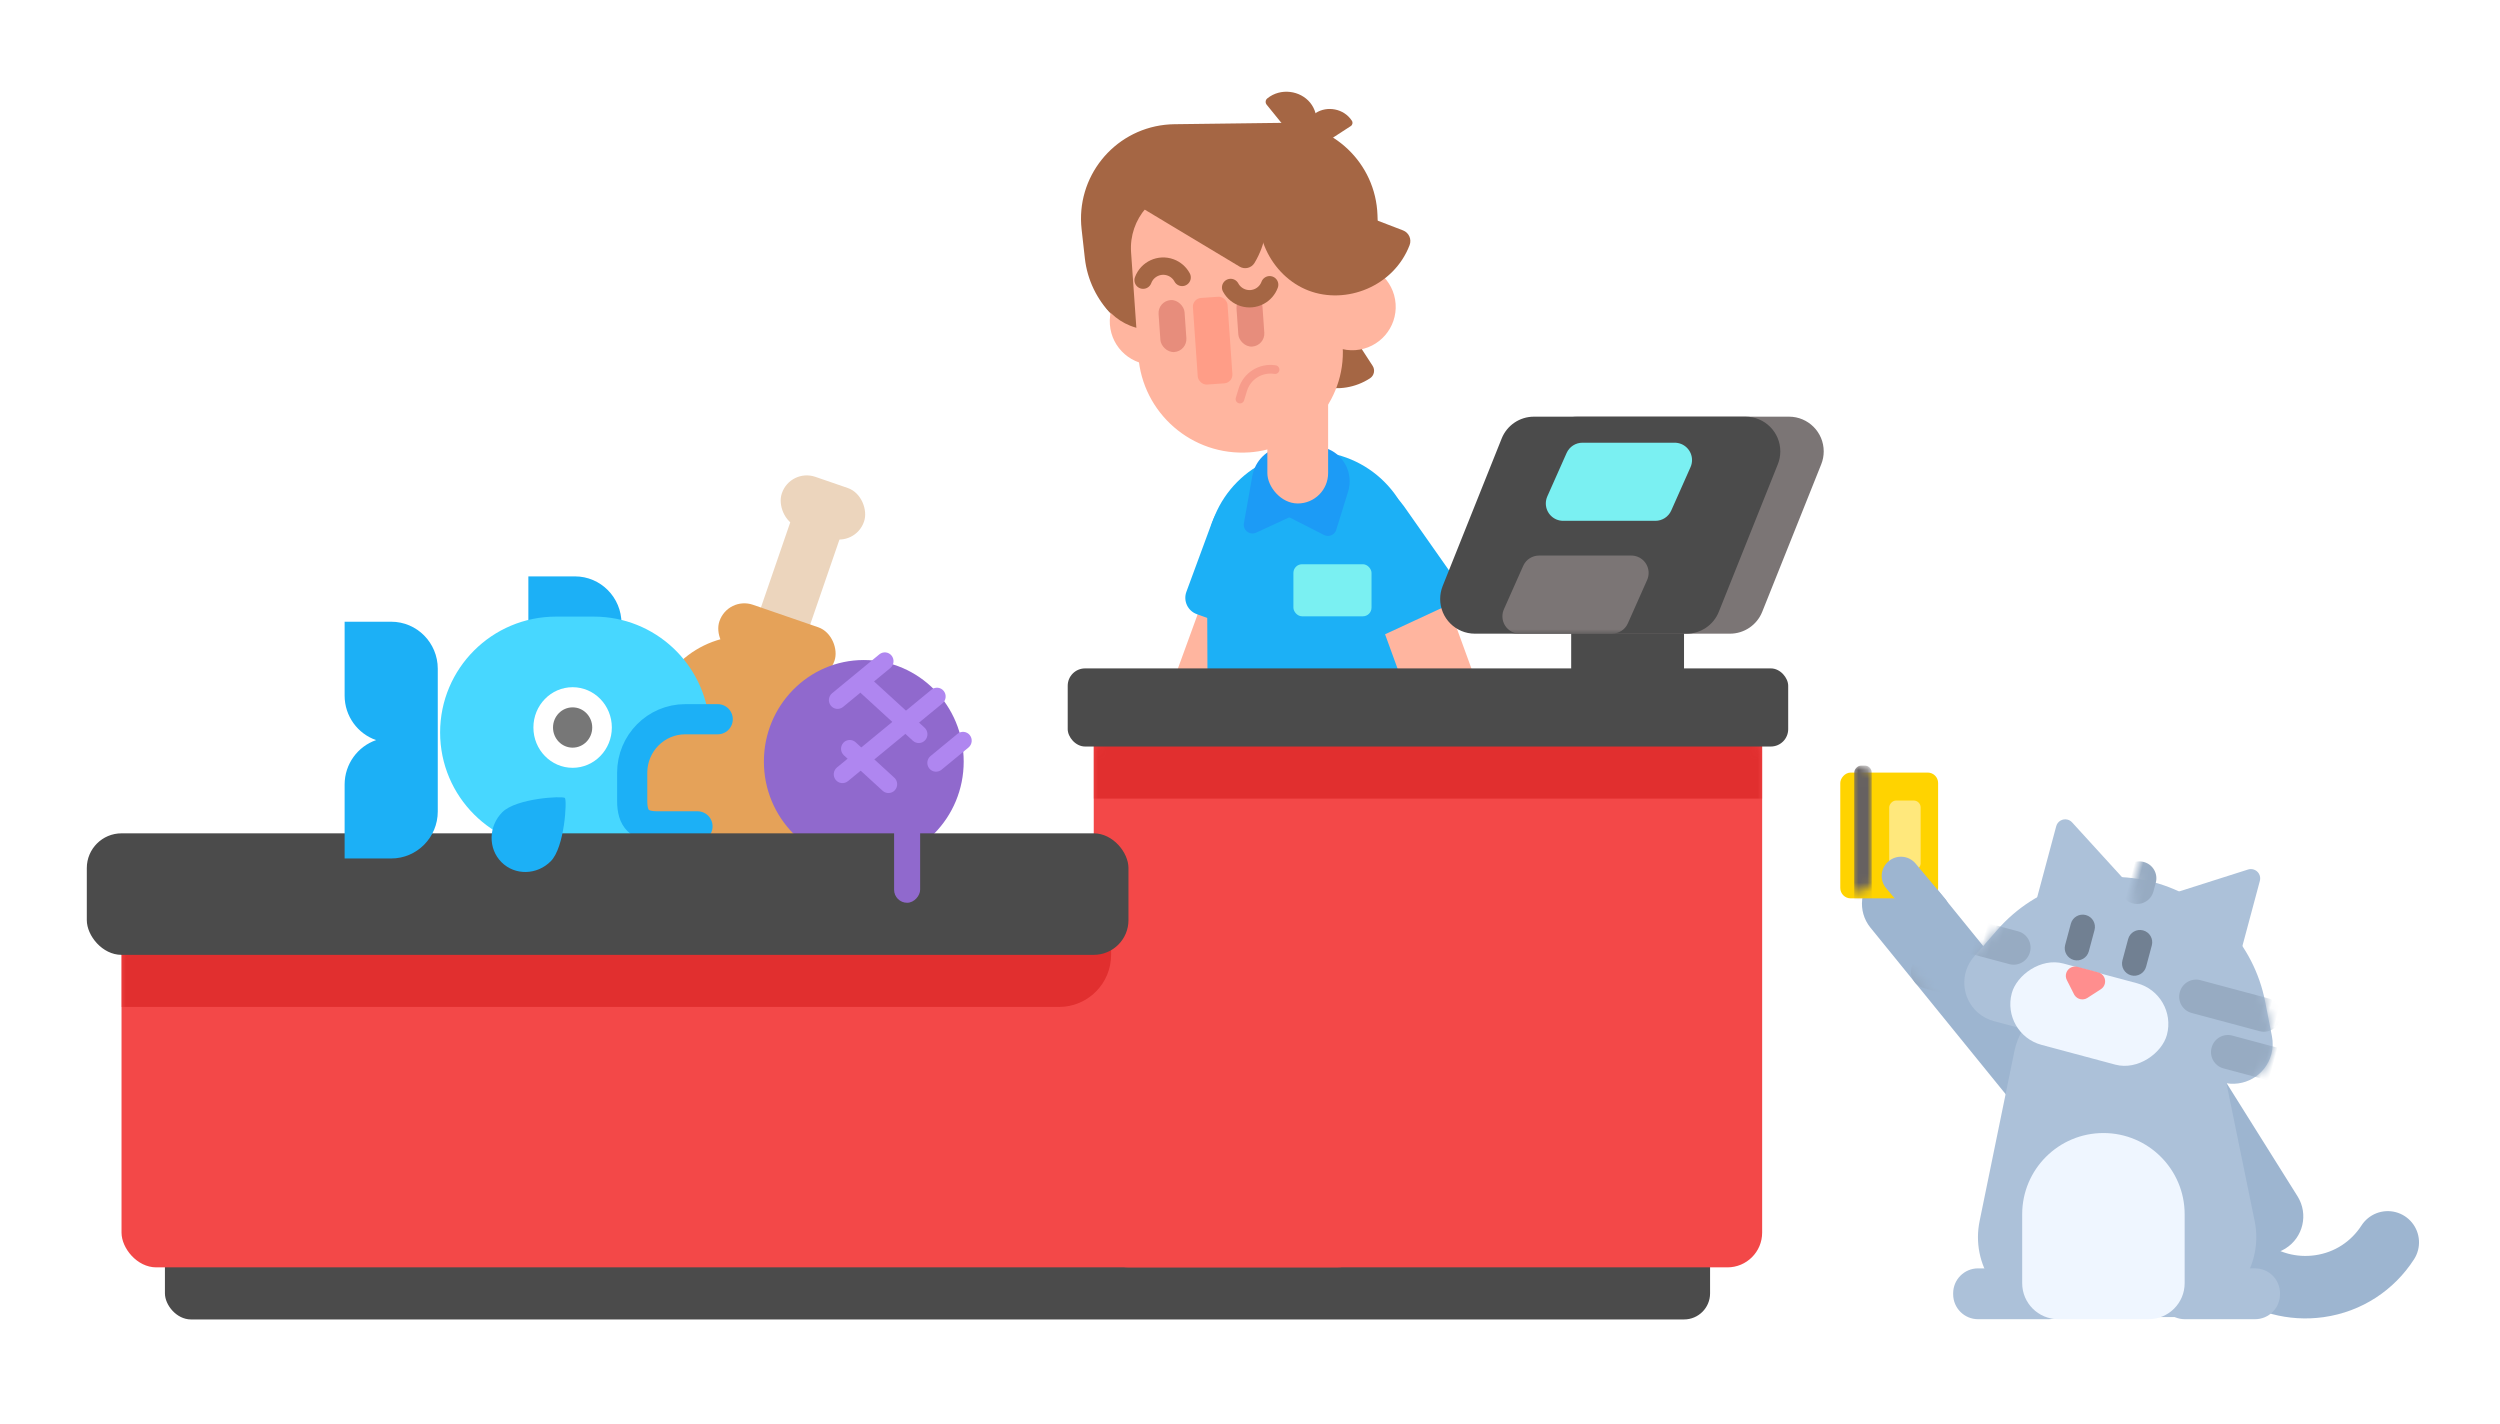 <?xml version="1.0" encoding="UTF-8"?>
<svg width="288px" height="164px" viewBox="0 0 288 164" version="1.1" xmlns="http://www.w3.org/2000/svg" xmlns:xlink="http://www.w3.org/1999/xlink">
    <!-- Generator: Sketch 52.6 (67491) - http://www.bohemiancoding.com/sketch -->
    <title>exp_cat_supermarket</title>
    <desc>Created with Sketch.</desc>
    <defs>
        <rect id="path-1" x="0" y="0" width="77" height="66" rx="4"></rect>
        <rect id="path-3" x="0" y="0" width="144" height="40" rx="4"></rect>
        <path d="M11.708,1.77635684e-15 L36.092,4.4408921e-15 C38.301,4.03507985e-15 40.092,1.791 40.092,4 C40.092,4.509 39.995,5.013 39.806,5.486 L33.006,22.486 C32.398,24.004 30.927,25 29.292,25 L4.908,25 C2.699,25 0.908,23.209 0.908,21 C0.908,20.491 1.005,19.987 1.194,19.514 L7.994,2.514 C8.602,0.996 10.073,3.8531719e-15 11.708,3.55271368e-15 Z" id="path-5"></path>
        <rect id="path-7" x="0" y="0" width="11.27" height="14.491" rx="1.2"></rect>
        <path d="M18.246,0 L18.246,0 C25.035,-1.24697224e-15 31.231,3.865 34.216,9.961 L36.008,13.619 C37.122,15.894 36.181,18.642 33.906,19.756 C33.278,20.063 32.588,20.223 31.889,20.223 L4.604,20.223 C2.071,20.223 0.018,18.17 0.018,15.637 C0.018,14.937 0.178,14.247 0.485,13.619 L2.277,9.961 C5.262,3.865 11.458,1.24697224e-15 18.246,0 Z" id="path-9"></path>
    </defs>
    <g id="exp_cat_supermarket" stroke="none" stroke-width="1" fill="none" fill-rule="evenodd">
        <rect fill="#FFFFFF" x="0" y="0" width="288" height="164"></rect>
        <g id="Group-5" transform="translate(122, 7)" fill-rule="nonzero">
            <rect id="Rectangle-Copy-18" fill="#FFB59F" transform="translate(18.472, 68.587) rotate(20) translate(-18.472, -68.587) " x="14.472" y="58.087" width="8" height="21" rx="4"></rect>
            <path d="M23.061,48.808 L28.557,48.808 C29.109,48.808 29.557,49.256 29.557,49.808 C29.557,49.81 29.557,49.811 29.557,49.812 L29.495,64.813 C29.493,65.364 29.046,65.809 28.495,65.809 L18.499,65.809 C17.395,65.809 16.499,64.914 16.499,63.809 C16.499,63.807 16.499,63.804 16.499,63.801 L16.534,55.308 C16.549,51.714 19.467,48.808 23.061,48.808 Z" id="Rectangle-Copy-19" fill="#1CB0F6" transform="translate(23.028, 57.309) rotate(20) translate(-23.028, -57.309) "></path>
            <path d="M29,45 L29,45 C35.627,45 41,50.373 41,57 L41,77 L17.126,77.215 L17.047,57 C17.021,50.398 22.352,45.026 28.953,45 C28.969,45 28.984,45 29,45 Z" id="Rectangle" fill="#1CB0F6"></path>
            <rect id="Rectangle" fill="#FFB59F" transform="translate(45.233, 75.457) scale(-1, 1) rotate(20) translate(-45.233, -75.457) " x="41.233" y="58.457" width="8" height="34" rx="4"></rect>
            <path d="M36.248,47.614 L41.773,47.557 C42.324,47.552 42.776,47.994 42.783,48.546 L42.97,64.506 C42.976,65.029 42.58,65.467 42.06,65.514 L30.411,66.558 C29.311,66.656 28.339,65.844 28.24,64.744 C28.23,64.626 28.23,64.507 28.24,64.388 L29.148,54.179 C29.476,50.491 32.546,47.652 36.248,47.614 Z" id="Rectangle-Copy-20" fill="#1CB0F6" transform="translate(35.601, 57.061) scale(-1, 1) rotate(30) translate(-35.601, -57.061) "></path>
            <path d="M27.591,45.255 L29.698,45.91 C30.116,46.04 30.401,46.427 30.401,46.865 L30.401,52.09 C30.401,52.642 29.953,53.09 29.401,53.09 C29.388,53.09 29.376,53.09 29.363,53.089 L20.426,52.748 C19.874,52.727 19.444,52.262 19.465,51.71 C19.472,51.506 19.543,51.309 19.666,51.145 L23.006,46.728 C24.071,45.32 25.905,44.73 27.591,45.255 Z" id="Rectangle" fill="#1C9BF6" transform="translate(24.932, 48.817) rotate(-27) translate(-24.932, -48.817) "></path>
            <path d="M29.471,44.342 L33.425,45.876 C33.81,46.026 34.063,46.396 34.063,46.809 L34.063,52.124 C34.063,52.676 33.615,53.124 33.063,53.124 L24.25,53.124 C23.697,53.124 23.25,52.676 23.25,52.124 C23.25,52.067 23.255,52.011 23.264,51.955 L24.045,47.415 C24.422,45.222 26.504,43.751 28.696,44.128 C28.961,44.173 29.221,44.245 29.471,44.342 Z" id="Rectangle-Copy-9" fill="#1C9BF6" transform="translate(28.656, 48.596) scale(-1, 1) rotate(-27) translate(-28.656, -48.596) "></path>
            <g id="Group-6" transform="translate(21.937, 23.56) rotate(-4) translate(-21.937, -23.56) translate(2.437, 2.06)">
                <path d="M11.991,4.685 L24.25,5.386 C30.224,5.727 34.829,10.781 34.616,16.76 L34.576,17.881 L33.333,23.483 C32.037,29.327 26.306,33.061 20.437,31.887 L9.473,29.695 C4.5,28.7 0.851,24.434 0.64,19.366 L0.5,16 C0.25,9.997 4.914,4.927 10.917,4.677 C11.275,4.662 11.633,4.665 11.991,4.685 Z" id="Rectangle-Copy-10" fill="#A56644"></path>
                <path d="M20.374,26.72 L32.329,26.72 C32.904,26.72 33.371,27.186 33.371,27.761 C33.371,27.761 33.371,27.761 33.371,27.761 C33.371,31.807 29.965,34.922 26.373,34.922 C22.769,34.922 19.371,31.787 19.371,27.723 C19.371,27.723 19.371,27.723 19.371,27.723 L19.371,27.723 C19.371,27.169 19.82,26.72 20.374,26.72 Z" id="Mask-Copy-7" fill="#A56644" transform="translate(26.371, 30.821) rotate(61) translate(-26.371, -30.821) "></path>
                <circle id="Oval" fill="#FFB59F" cx="30.987" cy="27.104" r="5"></circle>
                <circle id="Oval-Copy-3" fill="#FFB59F" cx="7.985" cy="27.174" r="5"></circle>
                <path d="M-0.245,17.433 L10.857,17.433 C11.391,17.433 11.823,17.866 11.823,18.4 C11.823,18.4 11.823,18.4 11.823,18.4 C11.823,22.157 8.661,25.049 5.325,25.049 C1.979,25.049 -1.177,22.138 -1.177,18.364 C-1.177,18.364 -1.177,18.364 -1.177,18.364 L-1.177,18.364 C-1.177,17.85 -0.76,17.433 -0.245,17.433 Z" id="Mask-Copy-10" fill="#A56644" transform="translate(5.323, 21.241) scale(-1, 1) rotate(-98) translate(-5.323, -21.241) "></path>
                <path d="M26.608,4.313 L31.745,4.313 C31.988,4.313 32.185,4.51 32.185,4.753 C32.185,4.753 32.185,4.753 32.185,4.753 C32.185,6.46 30.725,7.775 29.186,7.775 C27.641,7.775 26.185,6.452 26.185,4.736 C26.185,4.736 26.185,4.736 26.185,4.736 L26.185,4.736 C26.185,4.503 26.374,4.313 26.608,4.313 Z" id="Mask-Copy-11" fill="#A56644" transform="translate(29.185, 6.044) scale(-1, 1) rotate(209) translate(-29.185, -6.044) "></path>
                <path d="M23.128,2.449 L29.122,2.449 C29.405,2.449 29.634,2.679 29.634,2.962 C29.634,2.962 29.634,2.962 29.634,2.962 C29.634,4.955 27.932,6.489 26.135,6.489 C24.333,6.489 22.634,4.945 22.634,2.943 C22.634,2.943 22.634,2.943 22.634,2.943 L22.634,2.943 C22.634,2.671 22.855,2.449 23.128,2.449 Z" id="Mask-Copy-12" fill="#A56644" transform="translate(26.134, 4.469) rotate(235) translate(-26.134, -4.469) "></path>
                <path d="M14.767,12.287 L23.964,14.686 C26.954,15.466 29.078,18.113 29.193,21.201 L29.556,31.008 C29.792,37.39 24.81,42.756 18.428,42.992 C18.285,42.997 18.143,43 18,43 L18,43 C11.373,43 6,37.627 6,31 L6,19.06 C6,15.194 9.134,12.06 13,12.06 C13.596,12.06 14.19,12.137 14.767,12.287 Z" id="Rectangle" fill="#FFB59F"></path>
                <path d="M20.542,14.991 L35.956,14.991 C36.684,14.991 37.273,15.581 37.273,16.308 C37.273,16.308 37.273,16.308 37.273,16.308 C37.273,21.426 32.895,25.365 28.276,25.365 C23.642,25.365 19.273,21.4 19.273,16.26 C19.273,16.26 19.273,16.26 19.273,16.26 L19.273,16.26 C19.273,15.559 19.841,14.991 20.542,14.991 Z" id="Mask-Copy-9" fill="#A56644" transform="translate(28.273, 20.178) rotate(25) translate(-28.273, -20.178) "></path>
                <path d="M9.204,8.442 L22.45,8.442 C23.168,8.442 23.751,9.025 23.751,9.743 C23.751,9.743 23.751,9.743 23.751,9.743 C23.751,14.799 19.908,18.691 15.853,18.691 C11.786,18.691 7.951,14.774 7.951,9.695 C7.951,9.695 7.951,9.695 7.951,9.695 L7.951,9.695 C7.951,9.003 8.512,8.442 9.204,8.442 Z" id="Mask-Copy-8" fill="#A56644" transform="translate(15.851, 13.566) rotate(215) translate(-15.851, -13.566) "></path>
                <rect id="Rectangle" fill="#FF9D87" x="12.665" y="24.866" width="4" height="10" rx="1"></rect>
                <rect id="Rectangle-Copy-15" fill="#E78D7C" x="17.665" y="24.866" width="3" height="6" rx="1.5"></rect>
                <rect id="Rectangle-Copy-16" fill="#E78D7C" x="8.665" y="24.866" width="3" height="6" rx="1.5"></rect>
                <path d="M7.159,22.355 L7.159,22.355 C7.72,21.111 9.183,20.557 10.428,21.117 C10.977,21.365 11.418,21.805 11.665,22.355" id="Path-109" stroke="#A56644" stroke-width="2" stroke-linecap="round"></path>
                <path d="M17.159,25.355 L17.159,25.355 C17.72,24.111 19.183,23.557 20.428,24.117 C20.977,24.365 21.418,24.805 21.665,25.355" id="Path-109-Copy" stroke="#A56644" stroke-width="2" stroke-linecap="round" transform="translate(19.412, 24.627) scale(1, -1) translate(-19.412, -24.627) "></path>
                <path d="M17.334,36.8 L17.732,35.755 C18.325,34.196 19.981,33.316 21.606,33.697" id="Path-110" stroke="#F79C8B" stroke-linecap="round"></path>
            </g>
        </g>
        <g id="Group" transform="translate(49, 51)">
            <g id="bag-1">
                <g id="chicken" transform="translate(38.579, 26.928) rotate(199) translate(-38.579, -26.928) translate(27.079, 2.928)" fill-rule="nonzero">
                    <rect id="Rectangle" fill="#ECD5BD" x="8.006" y="26.448" width="6.005" height="19.328" rx="3.002"></rect>
                    <rect id="Rectangle" fill="#ECD5BD" x="6.005" y="41.707" width="10.008" height="6.103" rx="3.024"></rect>
                    <rect id="Rectangle" fill="#E5A259" x="0" y="0" width="22.017" height="28.483" rx="11.009"></rect>
                    <rect id="Rectangle" fill="#E5A259" x="4.003" y="25.431" width="14.011" height="6.103" rx="3.024"></rect>
                </g>
                <g id="fish" transform="translate(17.18, 31.399) scale(-1, 1) translate(-17.18, -31.399) translate(0.68, 15.399)">
                    <g id="Group-10" transform="translate(0.85, 0)">
                        <path d="M10.234,5.415 C10.234,2.424 12.635,0 15.599,0 L20.963,0 L20.963,13.928 L10.234,13.928 L10.234,5.415 Z" id="Rectangle-137" fill="#1CB0F6"></path>
                        <g id="Rectangle-4" transform="translate(0.069, 4.635)" fill="#47D7FF">
                            <path d="M4.692,23.509 L9.315,23.509 L9.315,15.239 C9.315,13.639 8.018,12.342 6.418,12.342 L0.037,12.342 C0.551,5.44 6.314,1.29200642e-15 13.347,0 L17.713,1.77635684e-15 C25.084,4.22224855e-16 31.06,5.976 31.06,13.347 C31.06,20.719 25.084,26.695 17.713,26.695 L13.347,26.695 C10.045,26.695 7.023,25.495 4.692,23.509 Z" id="Combined-Shape"></path>
                        </g>
                        <g id="Group-9" transform="translate(11.346, 12.767)">
                            <ellipse id="Oval-2" fill="#FFFFFF" cx="4.518" cy="4.643" rx="4.518" ry="4.643"></ellipse>
                            <ellipse id="Oval-2" fill="#777777" cx="4.518" cy="4.643" rx="2.259" ry="2.321"></ellipse>
                        </g>
                    </g>
                    <path d="M0,16.456 L3.738,16.456 C7.114,16.456 9.851,19.219 9.851,22.627 L9.851,25.86 C9.851,27.99 8.977,28.798 6.94,28.798 L2.329,28.798" id="Rectangle-35" stroke="#1CB0F6" stroke-width="3.476" stroke-linecap="round" stroke-linejoin="round"></path>
                </g>
                <g id="yarn" transform="translate(51.51, 35.716) scale(-1, 1) translate(-51.51, -35.716) translate(39, 23)" fill-rule="nonzero">
                    <ellipse id="Oval" fill="#9069CD" cx="13.511" cy="13.733" rx="11.509" ry="11.698"></ellipse>
                    <path d="M3.47,9.652 L17.566,9.765 C18.127,9.769 18.58,10.223 18.584,10.784 L18.584,10.784 C18.589,11.333 18.147,11.782 17.598,11.786 C17.592,11.786 17.587,11.786 17.582,11.786 L3.486,11.674 C2.926,11.669 2.472,11.216 2.468,10.655 L2.468,10.655 C2.463,10.105 2.905,9.657 3.454,9.652 C3.46,9.652 3.465,9.652 3.47,9.652 Z" id="Rectangle" fill="#AF86F0" transform="translate(10.526, 10.719) rotate(39) translate(-10.526, -10.719) "></path>
                    <path d="M1.616,11.578 L5.638,11.61 C6.199,11.614 6.652,12.068 6.657,12.629 L6.657,12.629 C6.661,13.178 6.219,13.627 5.67,13.631 C5.665,13.631 5.66,13.631 5.654,13.631 L1.632,13.599 C1.071,13.595 0.618,13.141 0.613,12.58 L0.613,12.58 C0.609,12.031 1.051,11.582 1.6,11.578 C1.605,11.578 1.61,11.578 1.616,11.578 Z" id="Rectangle-Copy-2" fill="#AF86F0" transform="translate(3.635, 12.605) rotate(39) translate(-3.635, -12.605) "></path>
                    <path d="M6.131,6.885 L14.193,6.82 C14.742,6.815 15.19,7.257 15.195,7.805 C15.195,7.811 15.195,7.816 15.195,7.822 L15.195,7.822 C15.19,8.382 14.737,8.835 14.176,8.84 L6.115,8.905 C5.566,8.909 5.117,8.468 5.113,7.919 C5.113,7.914 5.113,7.909 5.113,7.903 L5.113,7.903 C5.118,7.343 5.571,6.89 6.131,6.885 Z" id="Rectangle-Copy-3" fill="#AF86F0" transform="translate(10.154, 7.862) rotate(138) translate(-10.154, -7.862) "></path>
                    <path d="M9.885,13.317 L15.93,13.268 C16.479,13.264 16.927,13.705 16.932,14.254 C16.932,14.259 16.932,14.264 16.932,14.27 L16.932,14.27 C16.927,14.83 16.474,15.283 15.914,15.288 L9.868,15.337 C9.319,15.341 8.871,14.9 8.866,14.351 C8.866,14.346 8.866,14.341 8.866,14.335 L8.866,14.335 C8.871,13.775 9.324,13.322 9.885,13.317 Z" id="Rectangle-Copy-4" fill="#AF86F0" transform="translate(12.899, 14.302) rotate(138) translate(-12.899, -14.302) "></path>
                    <path d="M10.278,3.371 L17.323,3.427 C17.883,3.432 18.337,3.885 18.341,4.446 L18.341,4.446 C18.346,4.995 17.904,5.444 17.355,5.449 C17.349,5.449 17.344,5.449 17.339,5.449 L10.295,5.392 C9.734,5.388 9.28,4.934 9.276,4.373 L9.276,4.373 C9.271,3.824 9.713,3.375 10.263,3.371 C10.268,3.371 10.273,3.371 10.278,3.371 Z" id="Rectangle-Copy" fill="#AF86F0" transform="translate(13.809, 4.41) rotate(39) translate(-13.809, -4.41) "></path>
                </g>
            </g>
        </g>
        <rect id="Rectangle" fill="#4B4B4B" fill-rule="nonzero" x="19" y="141" width="178" height="11" rx="3"></rect>
        <rect id="Rectangle" fill="#4B4B4B" fill-rule="nonzero" x="181" y="70" width="13" height="8" rx="1"></rect>
        <g id="Rectangle-Copy-12" transform="translate(126, 80)">
            <mask id="mask-2" fill="white">
                <use xlink:href="#path-1"></use>
            </mask>
            <use id="Mask" fill="#F34848" fill-rule="nonzero" xlink:href="#path-1"></use>
            <rect fill="#E12F2F" fill-rule="nonzero" mask="url(#mask-2)" x="0" y="3" width="77" height="9"></rect>
        </g>
        <g id="Rectangle-Copy-11" transform="translate(14, 106)">
            <mask id="mask-4" fill="white">
                <use xlink:href="#path-3"></use>
            </mask>
            <use id="Mask" fill="#F34848" fill-rule="nonzero" xlink:href="#path-3"></use>
            <path d="M0,-4 L114,-4 L114,4 C114,7.314 111.314,10 108,10 L0,10 L0,-4 Z" fill="#E12F2F" fill-rule="nonzero" mask="url(#mask-4)"></path>
        </g>
        <rect id="Rectangle" fill="#4B4B4B" fill-rule="nonzero" x="10" y="96" width="120" height="14" rx="4"></rect>
        <path d="M64.031,99.314 C65.575,97.755 65.53,95.183 63.93,93.568 C62.331,91.953 56.97,91.67 56.715,91.927 C56.459,92.185 56.74,97.597 58.34,99.212 C59.939,100.827 62.487,100.872 64.031,99.314 Z" id="Oval-4" fill="#1CB0F6" transform="translate(60.896, 96.149) scale(-1, 1) translate(-60.896, -96.149) "></path>
        <path d="M46.804,85.259 C48.914,84.531 50.431,82.512 50.431,80.135 L50.431,71.622 L45.066,71.622 C42.103,71.622 39.701,74.046 39.701,77.037 L39.701,93.482 C39.701,96.473 42.103,98.897 45.066,98.897 L50.431,98.897 L50.431,90.384 C50.431,88.007 48.914,85.988 46.804,85.259 Z" id="Combined-Shape" fill="#1CB0F6" transform="translate(45.066, 85.259) scale(-1, 1) translate(-45.066, -85.259) "></path>
        <rect id="Rectangle" fill="#9069CD" fill-rule="nonzero" transform="translate(104.5, 98) scale(-1, 1) translate(-104.5, -98) " x="103" y="92" width="3" height="12" rx="1.5"></rect>
        <rect id="Rectangle-Copy-3" fill="#4B4B4B" fill-rule="nonzero" x="123" y="77" width="83" height="9" rx="2"></rect>
        <g id="Rectangle-Copy-4-+-Rectangle-Copy-5-Mask" transform="translate(165, 48)">
            <path d="M16.708,1.77635684e-15 L41.092,4.4408921e-15 C43.301,4.03507985e-15 45.092,1.791 45.092,4 C45.092,4.509 44.995,5.013 44.806,5.486 L38.006,22.486 C37.398,24.004 35.927,25 34.292,25 L9.908,25 C7.699,25 5.908,23.209 5.908,21 C5.908,20.491 6.005,19.987 6.194,19.514 L12.994,2.514 C13.602,0.996 15.073,3.8531719e-15 16.708,3.55271368e-15 Z" id="Mask-Copy" fill="#7B7575" fill-rule="nonzero"></path>
            <mask id="mask-6" fill="white">
                <use xlink:href="#path-5"></use>
            </mask>
            <use id="Mask" fill="#4B4B4B" fill-rule="nonzero" xlink:href="#path-5"></use>
            <path d="M17.3,3 L27.922,3 C29.027,3 29.922,3.895 29.922,5 C29.922,5.28 29.864,5.557 29.75,5.812 L27.528,10.812 C27.207,11.535 26.491,12 25.7,12 L15.078,12 C13.973,12 13.078,11.105 13.078,10 C13.078,9.72 13.136,9.443 13.25,9.188 L15.472,4.188 C15.793,3.465 16.509,3 17.3,3 Z" id="Rectangle-Copy-4" fill="#7AF0F2" fill-rule="nonzero" mask="url(#mask-6)"></path>
            <path d="M12.3,16 L22.922,16 C24.027,16 24.922,16.895 24.922,18 C24.922,18.28 24.864,18.557 24.75,18.812 L22.528,23.812 C22.207,24.535 21.491,25 20.7,25 L10.078,25 C8.973,25 8.078,24.105 8.078,23 C8.078,22.72 8.136,22.443 8.25,22.188 L10.472,17.188 C10.793,16.465 11.509,16 12.3,16 Z" id="Rectangle-Copy-5" fill="#7B7575" fill-rule="nonzero" mask="url(#mask-6)"></path>
        </g>
        <g id="cat" transform="translate(243.5, 121) scale(-1, 1) translate(-243.5, -121) translate(211, 89)">
            <path d="M1.085,55.525 C3.178,57.951 6.217,59.426 9.595,59.428 C15.906,59.431 21.017,54.308 21.013,47.983" id="Oval-11" stroke="#9DB5D0" stroke-width="7.199" stroke-linecap="round" stroke-linejoin="round" transform="translate(11.049, 53.706) rotate(8) translate(-11.049, -53.706) "></path>
            <path d="M48.716,7.757 L48.738,7.757 C51.146,7.752 53.102,9.699 53.108,12.107 C53.108,12.112 53.108,12.117 53.108,12.123 L53.072,38.812 C53.069,41.219 51.12,43.17 48.713,43.176 L48.691,43.176 C46.284,43.182 44.327,41.235 44.321,38.827 C44.321,38.822 44.321,38.816 44.321,38.811 L44.357,12.122 C44.36,9.714 46.309,7.763 48.716,7.757 Z" id="Rectangle-42" fill="#9DB5D0" transform="translate(48.715, 25.467) rotate(-141) translate(-48.715, -25.467) "></path>
            <path d="M21.327,24.887 L21.348,24.887 C23.756,24.882 25.712,26.83 25.717,29.238 C25.717,29.243 25.717,29.248 25.717,29.253 L25.683,52.942 C25.68,55.349 23.73,57.301 21.322,57.306 L21.301,57.306 C18.893,57.311 16.937,55.363 16.932,52.955 C16.932,52.95 16.932,52.945 16.932,52.94 L16.966,29.251 C16.97,26.843 18.919,24.892 21.327,24.887 Z" id="Rectangle-42-Copy-2" fill="#9DB5D0" transform="translate(21.325, 41.096) rotate(-148) translate(-21.325, -41.096) "></path>
            <g id="Rectangle" transform="translate(52.73, 0)">
                <mask id="mask-8" fill="white">
                    <use xlink:href="#path-7"></use>
                </mask>
                <use id="Mask" fill="#FFD300" fill-rule="nonzero" xlink:href="#path-7"></use>
                <rect fill="#666161" fill-rule="nonzero" mask="url(#mask-8)" x="7.648" y="-0.805" width="2.013" height="16.503" rx="0.8"></rect>
            </g>
            <rect id="Rectangle" fill="#FFE87C" fill-rule="nonzero" x="54.742" y="3.22" width="3.623" height="8.05" rx="0.8"></rect>
            <path d="M55.315,9.088 L55.343,9.088 C56.558,9.088 57.543,10.073 57.543,11.288 L57.543,16.549 C57.543,17.764 56.558,18.749 55.343,18.749 L55.315,18.749 C54.1,18.749 53.115,17.764 53.115,16.549 L53.115,11.288 C53.115,10.073 54.1,9.088 55.315,9.088 Z" id="Rectangle" fill="#9DB5D0" fill-rule="nonzero" transform="translate(55.329, 13.919) rotate(40) translate(-55.329, -13.919) "></path>
            <g id="Group-2" transform="translate(15.214, 57.12)"></g>
            <g id="Rectangle-44" transform="translate(13.09, 25.801)">
                <path d="M7.113,27.327 L7.227,27.327 C8.813,27.327 10.099,28.612 10.099,30.198 L10.099,38.287 C10.099,39.873 8.813,41.159 7.227,41.159 L7.113,41.159 C5.527,41.159 4.242,39.873 4.242,38.287 L4.242,30.198 C4.242,28.612 5.527,27.327 7.113,27.327 Z" id="Rectangle-42-Copy" fill="#ACC1D9" transform="translate(7.17, 34.243) scale(-1, 1) rotate(-90) translate(-7.17, -34.243) "></path>
                <path d="M30.933,27.327 L31.047,27.327 C32.633,27.327 33.918,28.612 33.918,30.198 L33.918,38.287 C33.918,39.873 32.633,41.159 31.047,41.159 L30.933,41.159 C29.347,41.159 28.061,39.873 28.061,38.287 L28.061,30.198 C28.061,28.612 29.347,27.327 30.933,27.327 Z" id="Rectangle-42-Copy" fill="#ACC1D9" transform="translate(30.99, 34.243) scale(-1, 1) rotate(-90) translate(-30.99, -34.243) "></path>
                <path d="M14.729,0.131 L23.304,0.131 C26.962,0.131 30.116,2.705 30.85,6.289 L34.86,25.87 C35.88,30.851 32.669,35.716 27.688,36.736 C27.081,36.86 26.462,36.923 25.841,36.923 L12.191,36.923 C7.107,36.923 2.985,32.801 2.985,27.717 C2.985,27.096 3.048,26.478 3.172,25.87 L7.182,6.289 C7.916,2.705 11.07,0.131 14.729,0.131 Z" id="Mask" fill="#ACC1D9"></path>
                <path d="M20.596,15.725 L20.596,15.725 C25.764,15.725 29.954,19.915 29.954,25.083 L29.954,33.023 C29.954,35.311 28.099,37.167 25.81,37.167 L15.382,37.167 C13.094,37.167 11.238,35.311 11.238,33.023 L11.238,25.083 C11.238,19.915 15.428,15.725 20.596,15.725 Z" fill="#EFF6FF"></path>
            </g>
            <g id="Group-3" opacity="0.775" transform="translate(32, 19.409)"></g>
            <g id="Group" transform="translate(27.167, 26.669)"></g>
            <g id="head" transform="translate(30.39, 20.73) rotate(-15) translate(-30.39, -20.73) translate(11.673, 7.648)">
                <g id="Group-4" transform="translate(6.572, -0)" fill="#ACC1D9">
                    <path d="M7.283,0.387 L24.347,11.319 L5.631,11.82 L5.631,1.29 C5.631,0.698 6.111,0.217 6.704,0.217 C6.909,0.217 7.11,0.276 7.283,0.387 Z" id="Triangle-2" transform="translate(14.989, 6.02) scale(-1, 1) translate(-14.989, -6.02) "></path>
                    <path d="M1.709,0.387 L18.773,11.319 L0.057,11.82 L0.057,1.29 C0.057,0.698 0.537,0.217 1.13,0.217 C1.335,0.217 1.536,0.276 1.709,0.387 Z" id="Triangle-2"></path>
                </g>
                <g id="Rectangle-4" transform="translate(0.164, 4.614)">
                    <mask id="mask-10" fill="white">
                        <use xlink:href="#path-9"></use>
                    </mask>
                    <use id="Mask" fill="#ACC1D9" xlink:href="#path-9"></use>
                    <path d="M2.022,9.505 L10.112,9.505 C11.185,9.505 12.055,10.375 12.055,11.448 L12.055,11.476 C12.055,12.548 11.185,13.418 10.112,13.418 L2.022,13.418 C0.949,13.418 0.079,12.548 0.079,11.476 L0.079,11.448 C0.079,10.375 0.949,9.505 2.022,9.505 Z" id="Rectangle-43" fill="#97ABC2" mask="url(#mask-10)"></path>
                    <path d="M-3.171,14.722 L4.92,14.722 C5.993,14.722 6.862,15.592 6.862,16.665 L6.862,16.692 C6.862,17.765 5.993,18.635 4.92,18.635 L-3.171,18.635 C-4.243,18.635 -5.113,17.765 -5.113,16.692 L-5.113,16.665 C-5.113,15.592 -4.243,14.722 -3.171,14.722 Z" id="Rectangle-43" fill="#97ABC2" mask="url(#mask-10)"></path>
                    <rect id="Rectangle-43" fill="#97ABC2" mask="url(#mask-10)" x="33.039" y="14.722" width="9.606" height="3.913" rx="1.956"></rect>
                    <path d="M31.866,9.505 L37.586,9.505 C38.659,9.505 39.529,10.375 39.529,11.448 L39.529,11.476 C39.529,12.548 38.659,13.418 37.586,13.418 L31.866,13.418 C30.793,13.418 29.923,12.548 29.923,11.476 L29.923,11.448 C29.923,10.375 30.793,9.505 31.866,9.505 Z" id="Rectangle-43" fill="#97ABC2" mask="url(#mask-10)"></path>
                    <path d="M19.414,-1.438 L20.465,-1.438 C21.537,-1.438 22.407,-0.569 22.407,0.504 L22.407,0.516 C22.407,1.589 21.537,2.458 20.465,2.458 L19.414,2.458 C18.341,2.458 17.472,1.589 17.472,0.516 L17.472,0.504 C17.472,-0.569 18.341,-1.438 19.414,-1.438 Z" id="Rectangle-43" fill="#97ABC2" mask="url(#mask-10)" transform="translate(19.939, 0.51) rotate(-270) translate(-19.939, -0.51) "></path>
                </g>
                <path d="M18.14,10.289 L18.14,10.289 C18.92,10.289 19.552,10.921 19.552,11.701 L19.552,14.238 C19.552,15.018 18.92,15.65 18.14,15.65 L18.14,15.65 C17.361,15.65 16.728,15.018 16.728,14.238 L16.728,11.701 C16.728,10.921 17.361,10.289 18.14,10.289 Z" id="Rectangle-4" fill="#718092"></path>
                <path d="M24.973,10.289 L24.973,10.289 C25.752,10.289 26.384,10.921 26.384,11.701 L26.384,14.238 C26.384,15.018 25.752,15.65 24.973,15.65 L24.973,15.65 C24.193,15.65 23.561,15.018 23.561,14.238 L23.561,11.701 C23.561,10.921 24.193,10.289 24.973,10.289 Z" id="Rectangle-4" fill="#718092"></path>
                <rect id="Rectangle-41" fill="#EFF6FF" x="12.38" y="16.353" width="18.505" height="9.704" rx="4.852"></rect>
                <path d="M23.925,16.655 L25.153,18.027 C25.548,18.468 25.51,19.147 25.069,19.542 C24.872,19.718 24.617,19.816 24.353,19.816 L21.886,19.816 C21.293,19.816 20.812,19.335 20.812,18.742 C20.812,18.477 20.911,18.22 21.089,18.023 L22.328,16.651 C22.726,16.211 23.404,16.177 23.844,16.574 C23.872,16.599 23.899,16.626 23.925,16.655 Z" id="Triangle" fill="#FF8E8E" transform="translate(23.119, 18.057) scale(1, -1) translate(-23.119, -18.057) "></path>
            </g>
        </g>
        <rect id="Rectangle" fill="#7AF0F2" fill-rule="nonzero" x="149" y="65" width="9" height="6" rx="1"></rect>
        <rect id="Rectangle" fill="#FFB59F" fill-rule="nonzero" x="146" y="43" width="7" height="15" rx="3.5"></rect>
    </g>
</svg>